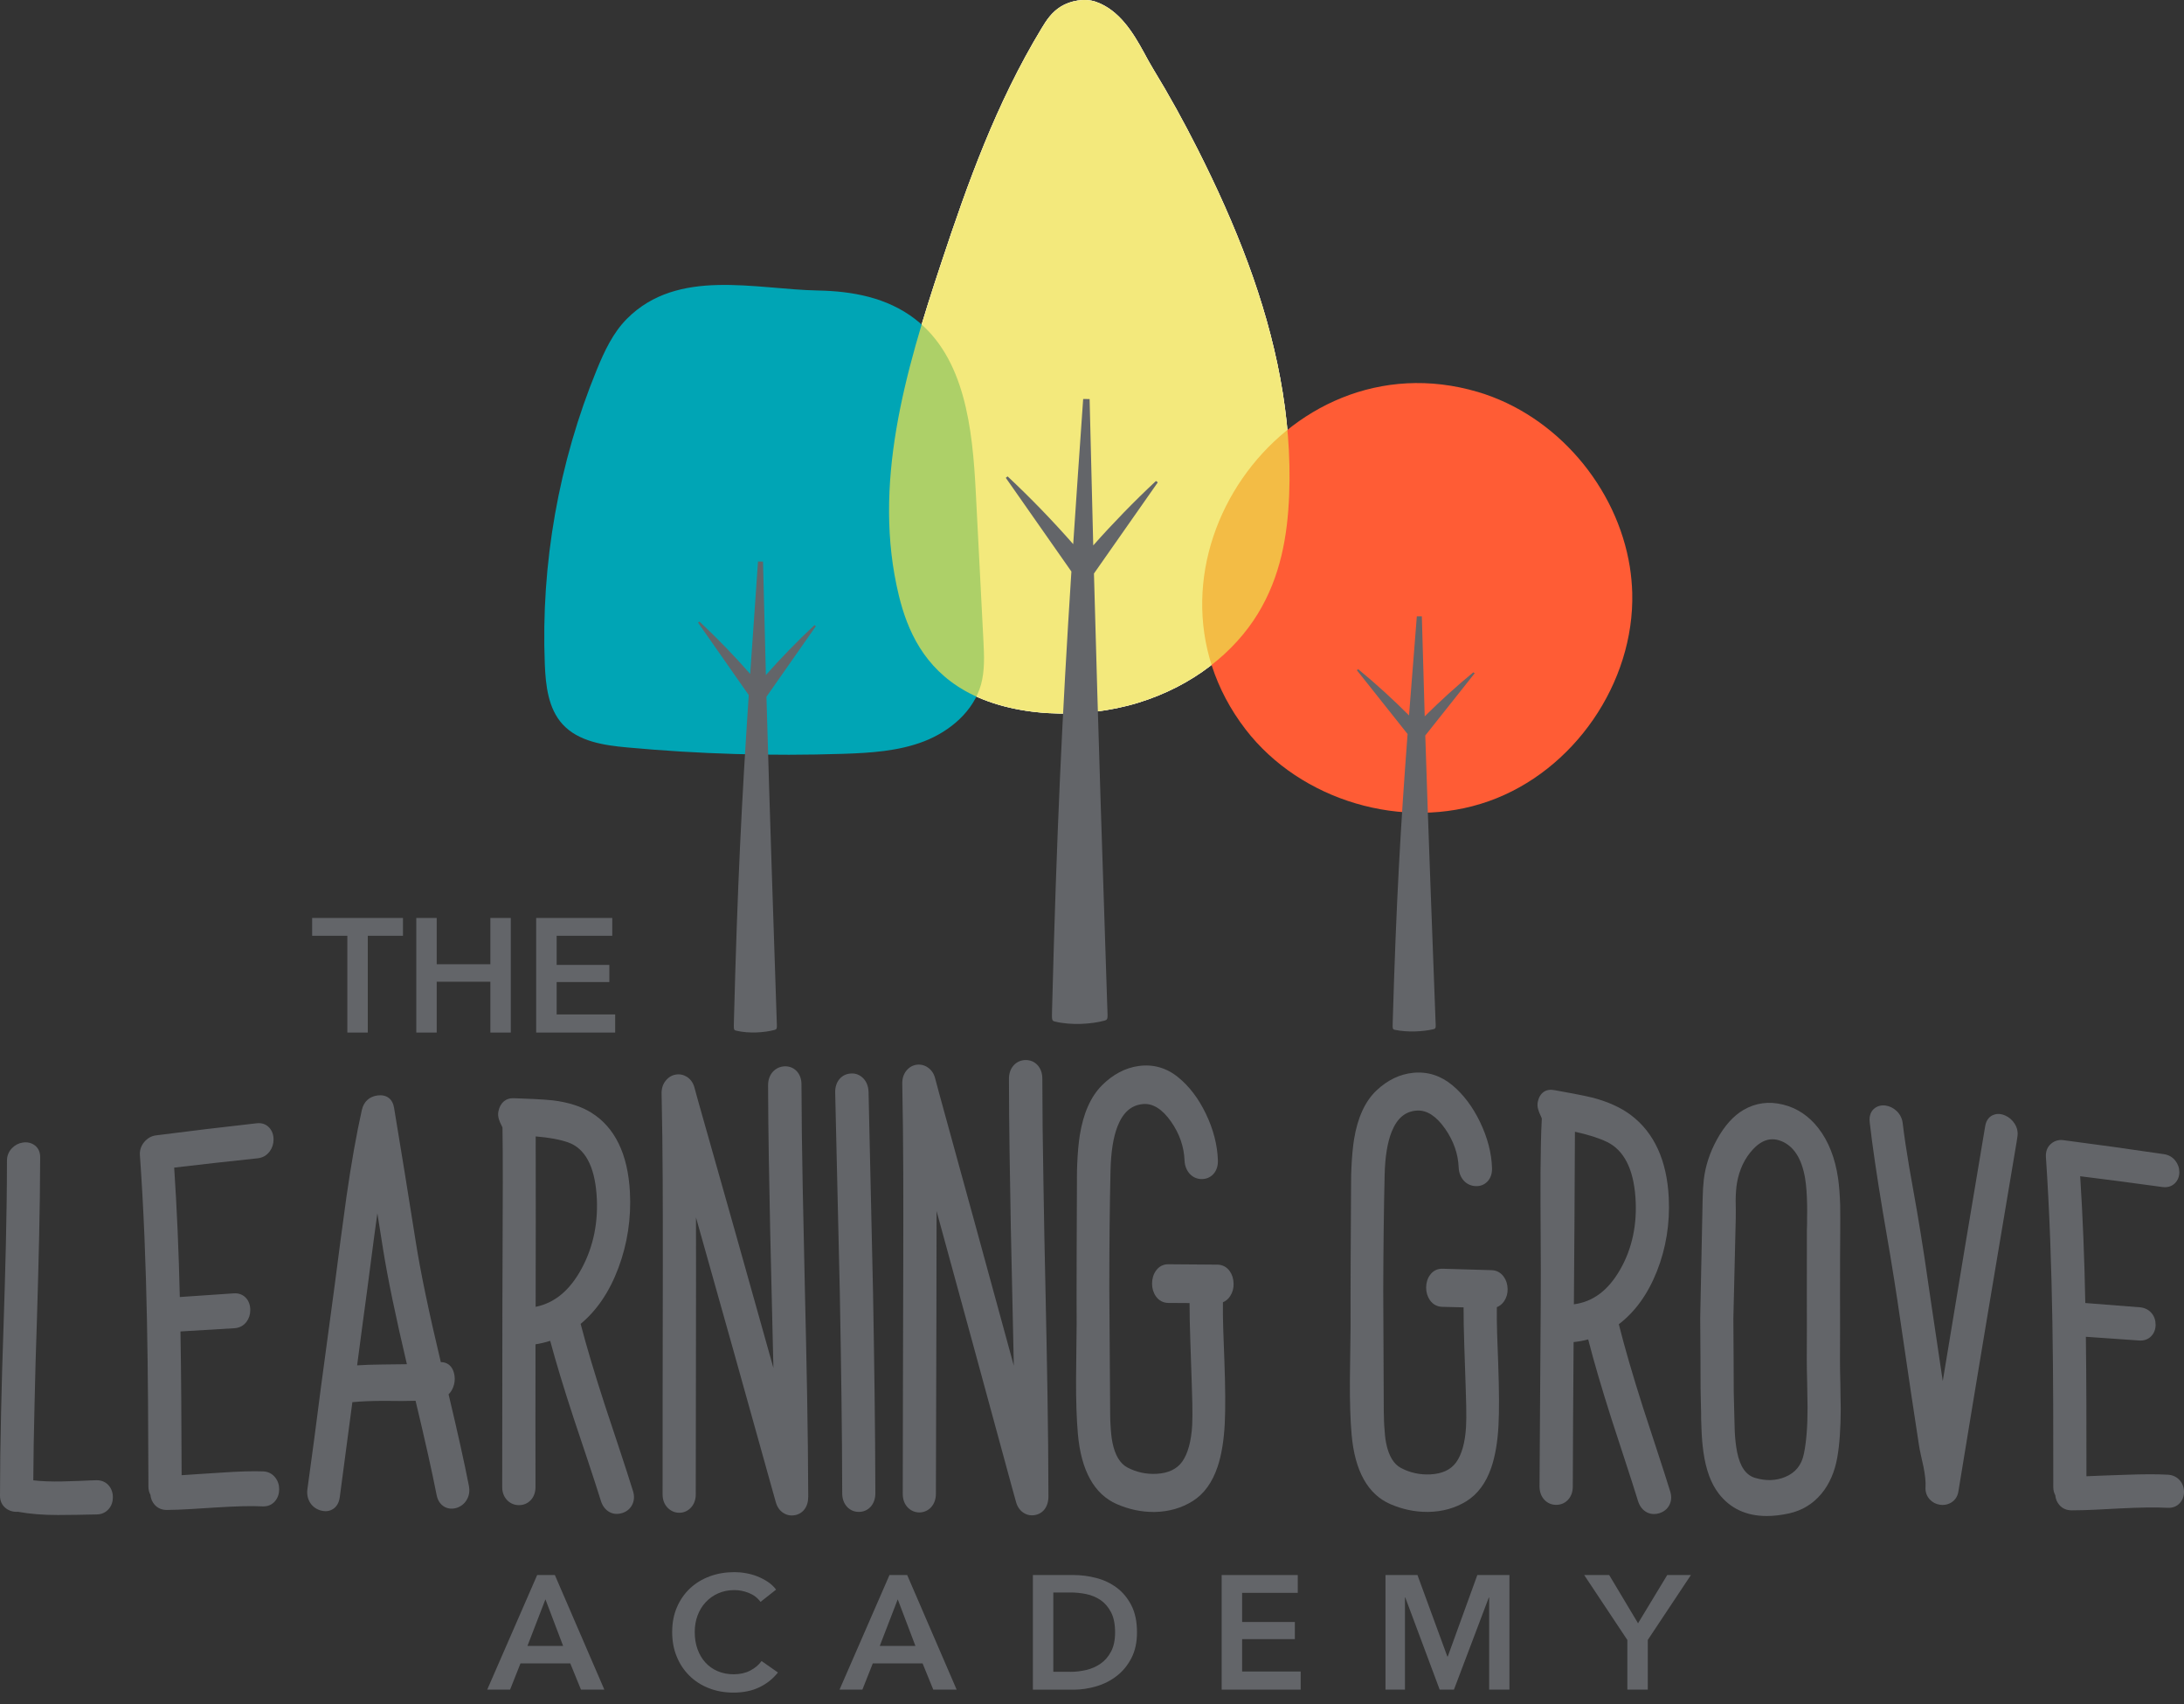 <svg width="150" height="117" viewBox="0 0 150 117" fill="none" xmlns="http://www.w3.org/2000/svg">
<rect x="0" y="0" width="150" height="117" fill="#333333" stroke="none"/>
<path fill-rule="evenodd" clip-rule="evenodd" d="M78.555 3.584C77.831 2.263 76.877 0.684 75.259 0.122C74.486 -0.146 73.493 0.056 72.857 0.452C72.222 0.848 71.868 1.4 71.543 1.936C68.401 7.128 66.455 12.597 64.643 18.064C62.153 25.567 59.892 33.302 61.733 40.886C62.323 43.309 63.463 45.836 66.278 47.432C69.472 49.246 74.345 49.426 78.162 48.255C81.982 47.085 84.787 44.748 86.373 42.168C87.959 39.589 88.431 36.767 88.542 33.982C88.755 28.623 87.634 23.281 85.718 18.083C84.741 15.435 83.558 12.82 82.251 10.234C81.314 8.377 80.302 6.536 79.191 4.718C78.991 4.395 78.784 4.003 78.555 3.584Z" fill="white"/>
<path fill-rule="evenodd" clip-rule="evenodd" d="M78.555 3.584C77.831 2.263 76.877 0.684 75.259 0.122C74.486 -0.146 73.493 0.056 72.857 0.452C72.222 0.848 71.868 1.4 71.543 1.936C68.401 7.128 66.455 12.597 64.643 18.064C62.153 25.567 59.892 33.302 61.733 40.886C62.323 43.309 63.463 45.836 66.278 47.432C69.472 49.246 74.345 49.426 78.162 48.255C81.982 47.085 84.787 44.748 86.373 42.168C87.959 39.589 88.431 36.767 88.542 33.982C88.755 28.623 87.634 23.281 85.718 18.083C84.741 15.435 83.558 12.82 82.251 10.234C81.314 8.377 80.302 6.536 79.191 4.718C78.991 4.395 78.784 4.003 78.555 3.584Z" fill="white"/>
<path d="M6.628 101.636C6.363 101.64 5.963 101.656 5.455 101.682L4.282 101.718C3.519 101.735 2.851 101.708 2.287 101.643C2.297 100.067 2.323 98.282 2.375 96.334L2.444 93.525L2.533 90.72C2.647 86.885 2.752 83.139 2.759 79.451C2.759 79 2.549 78.755 2.369 78.627C2.143 78.464 1.864 78.402 1.563 78.451C1.281 78.493 1.032 78.621 0.826 78.833C0.6 79.062 0.478 79.36 0.478 79.69C0.475 83.541 0.364 87.333 0.239 91.198L0.147 94.078L0.075 96.952C0.026 99.064 0 100.999 0 102.699C0 103.072 0.147 103.376 0.429 103.582C0.662 103.748 0.934 103.824 1.229 103.801C2.018 103.948 2.936 104.023 3.958 104.023C3.968 104.023 3.974 104.023 3.984 104.023C4.312 104.023 4.754 104.016 5.301 104.01L6.635 103.984C6.979 103.984 7.274 103.846 7.487 103.588C7.664 103.372 7.752 103.108 7.752 102.8C7.752 102.496 7.657 102.225 7.484 102.016C7.277 101.764 6.986 101.633 6.628 101.636Z" fill="#636569"/>
<path d="M18.07 101.028C17.353 101.002 16.406 101.028 15.088 101.12L13.604 101.215C13.182 101.247 12.805 101.27 12.474 101.29L12.471 100.616C12.461 97.602 12.448 94.49 12.395 91.42C13.801 91.332 14.6 91.286 16.101 91.198C16.438 91.178 16.727 91.028 16.93 90.759C17.1 90.534 17.189 90.263 17.189 89.952C17.189 89.628 17.094 89.35 16.917 89.144C16.704 88.899 16.409 88.781 16.058 88.804C14.558 88.903 13.752 88.958 12.349 89.056C12.28 85.963 12.149 82.975 11.963 80.17C14.181 79.912 15.367 79.778 17.706 79.529C18.041 79.493 18.323 79.33 18.522 79.059C18.699 78.82 18.788 78.545 18.788 78.241C18.788 77.918 18.689 77.646 18.499 77.434C18.349 77.267 18.077 77.074 17.631 77.126C14.849 77.44 13.49 77.604 10.711 77.957C10.396 77.996 10.111 78.16 9.892 78.431C9.689 78.68 9.59 78.977 9.607 79.297C10.144 86.79 10.17 94.441 10.193 101.839V102.065C10.193 102.28 10.239 102.47 10.331 102.637C10.357 102.902 10.452 103.13 10.623 103.32C10.829 103.552 11.111 103.676 11.442 103.676C11.445 103.676 11.445 103.676 11.448 103.676C11.927 103.673 12.49 103.653 13.119 103.614L14.771 103.51C16.206 103.418 17.277 103.392 18.041 103.431C18.391 103.444 18.689 103.32 18.899 103.062C19.083 102.836 19.174 102.565 19.174 102.254C19.174 101.947 19.083 101.672 18.899 101.443C18.696 101.185 18.408 101.041 18.07 101.028Z" fill="#636569"/>
<path d="M30.809 95.735C30.94 95.611 31.045 95.451 31.121 95.258C31.222 95 31.255 94.738 31.219 94.48C31.17 94.12 31.035 93.855 30.819 93.695C30.669 93.581 30.485 93.525 30.275 93.525C29.456 90.096 28.876 87.317 28.555 85.264C28.07 82.178 27.556 79.029 27.068 76.077C26.973 75.459 26.553 75.139 25.94 75.214C25.37 75.286 24.984 75.639 24.853 76.211C24.479 77.882 24.122 79.896 23.791 82.201C23.686 82.966 23.549 83.963 23.385 85.189L22.998 88.16C22.759 89.913 22.441 92.273 22.045 95.232L21.589 98.749L21.111 102.264C21.068 102.614 21.14 102.937 21.317 103.206C21.478 103.447 21.72 103.621 22.015 103.709C22.13 103.745 22.244 103.761 22.356 103.761C22.529 103.761 22.697 103.719 22.841 103.631C23.028 103.523 23.264 103.294 23.332 102.826L24.201 96.275C24.777 96.219 25.498 96.19 26.35 96.186L27.585 96.196C27.939 96.193 28.257 96.186 28.542 96.18C29.197 98.913 29.682 101.09 29.99 102.66C30.082 103.124 30.334 103.353 30.528 103.461C30.78 103.601 31.068 103.624 31.366 103.532C31.651 103.441 31.884 103.261 32.041 103.006C32.222 102.718 32.274 102.388 32.205 102.025C31.901 100.463 31.432 98.351 30.809 95.735ZM26.255 93.689C25.596 93.695 25.016 93.715 24.528 93.748C24.813 91.58 25.039 89.874 25.21 88.638L25.695 84.934C25.773 84.355 25.845 83.812 25.918 83.305C26.035 84.041 26.15 84.757 26.304 85.738C26.628 87.765 27.166 90.364 27.946 93.669L26.255 93.689Z" fill="#636569"/>
<path d="M42.52 99.423L41.56 96.53C40.832 94.293 40.282 92.45 39.879 90.9C40.989 89.981 41.864 88.69 42.474 87.055C43.093 85.404 43.358 83.652 43.264 81.854C43.126 79.239 42.231 77.404 40.606 76.394C39.918 75.966 39.033 75.685 37.978 75.554C37.618 75.515 37.166 75.485 36.629 75.459L35.321 75.407C34.754 75.374 34.358 75.701 34.233 76.303C34.155 76.682 34.312 77.009 34.43 77.244C34.463 77.31 34.509 77.401 34.512 77.424C34.545 79.327 34.532 82.717 34.518 85.996C34.512 87.304 34.509 88.592 34.505 89.762L34.492 102.104C34.492 102.48 34.617 102.794 34.856 103.029C35.066 103.235 35.337 103.346 35.642 103.346H35.645C35.95 103.346 36.222 103.235 36.432 103.022C36.661 102.794 36.779 102.473 36.779 102.094C36.769 99.08 36.776 96.066 36.779 93.051V92.302C37.123 92.25 37.461 92.168 37.788 92.064C38.185 93.542 38.716 95.297 39.413 97.416L40.354 100.231C40.727 101.345 41.035 102.3 41.275 103.068C41.389 103.425 41.602 103.689 41.884 103.833C42.035 103.912 42.199 103.948 42.369 103.948C42.49 103.948 42.618 103.928 42.742 103.886C43.041 103.791 43.27 103.601 43.408 103.343C43.565 103.045 43.585 102.715 43.47 102.362C43.227 101.577 42.906 100.59 42.52 99.423ZM36.789 89.73C36.796 85.888 36.802 81.932 36.792 78.029C37.72 78.104 38.473 78.245 39.033 78.444C40.167 78.853 40.819 80.04 40.97 81.975C41.117 83.845 40.773 85.571 39.948 87.101C39.138 88.599 38.103 89.462 36.789 89.73Z" fill="#636569"/>
<path d="M55.131 81.53C55.079 78.934 55.052 76.554 55.046 74.452C55.046 74.07 54.921 73.746 54.692 73.52C54.476 73.308 54.2 73.207 53.889 73.216C53.578 73.23 53.303 73.354 53.093 73.576C52.87 73.815 52.752 74.142 52.752 74.521C52.762 77.843 52.831 81.22 52.897 84.489L53.05 91.018C53.077 92.064 53.096 93.035 53.119 93.927C51.366 87.667 49.643 81.553 47.985 75.724L47.687 74.645C47.598 74.335 47.418 74.089 47.169 73.933C46.936 73.789 46.671 73.736 46.399 73.785C46.127 73.834 45.895 73.978 45.711 74.214C45.524 74.452 45.432 74.746 45.439 75.087C45.528 78.993 45.524 83.005 45.524 86.882L45.511 95.716C45.505 98.478 45.505 100.773 45.508 102.601C45.508 102.983 45.626 103.294 45.858 103.529C46.078 103.752 46.35 103.869 46.648 103.869C46.648 103.869 46.648 103.869 46.651 103.869C46.956 103.869 47.231 103.752 47.444 103.526C47.67 103.291 47.788 102.97 47.785 102.597L47.801 91.047C47.805 88.602 47.808 86.091 47.801 83.59C49.479 89.53 51.216 95.722 52.972 102.032L53.276 103.117C53.365 103.448 53.532 103.699 53.775 103.866C53.958 103.99 54.164 104.056 54.377 104.056C54.433 104.056 54.489 104.052 54.545 104.043C54.833 104 55.072 103.863 55.239 103.65C55.419 103.425 55.511 103.121 55.511 102.771C55.498 98.213 55.4 93.659 55.282 88.605L55.131 81.53Z" fill="#636569"/>
<path d="M59.653 74.953C59.636 74.57 59.508 74.259 59.282 74.031C59.06 73.808 58.778 73.691 58.47 73.707C58.155 73.717 57.88 73.841 57.677 74.067C57.461 74.308 57.352 74.639 57.362 75.024L57.68 88.772C57.772 93.888 57.837 98.187 57.844 102.526C57.844 102.915 57.962 103.235 58.188 103.474C58.398 103.693 58.673 103.81 58.984 103.81C59.299 103.81 59.571 103.693 59.78 103.474C60.007 103.232 60.121 102.911 60.121 102.522C60.111 97.857 60.039 93.139 59.961 88.733L59.653 74.953Z" fill="#636569"/>
<path d="M71.727 84.822L71.665 81.233C71.615 78.594 71.592 76.182 71.589 74.06C71.589 73.677 71.468 73.35 71.242 73.115C71.029 72.896 70.767 72.785 70.442 72.785C70.128 72.788 69.849 72.906 69.64 73.128C69.413 73.364 69.296 73.694 69.296 74.076C69.302 77.454 69.364 80.889 69.423 84.211L69.567 90.825C69.59 91.884 69.61 92.865 69.63 93.77C67.844 87.229 66.166 81.105 64.518 75.129L64.22 74.017C64.132 73.697 63.961 73.452 63.709 73.285C63.476 73.128 63.208 73.069 62.939 73.109C62.664 73.151 62.425 73.295 62.241 73.527C62.054 73.766 61.963 74.063 61.969 74.406C62.051 78.408 62.045 82.514 62.038 86.483L62.015 95.519C62.005 98.347 62.002 100.695 62.002 102.565C62.002 102.954 62.12 103.271 62.346 103.506C62.785 103.964 63.509 103.958 63.938 103.503C64.161 103.264 64.279 102.938 64.279 102.562L64.312 90.825C64.319 88.308 64.325 85.728 64.325 83.155C65.96 89.112 67.647 95.3 69.469 101.996L69.774 103.098C69.862 103.431 70.029 103.686 70.269 103.853C70.452 103.98 70.659 104.046 70.875 104.046C70.93 104.046 70.986 104.043 71.042 104.033C71.33 103.99 71.57 103.853 71.737 103.637C71.913 103.408 72.008 103.104 72.008 102.751C72.002 98.119 71.91 93.512 71.802 88.399L71.727 84.822Z" fill="#636569"/>
<path d="M83.611 86.833C82.264 86.82 81.593 86.813 80.246 86.807C79.892 86.8 79.594 86.96 79.387 87.255C79.214 87.503 79.125 87.801 79.125 88.138C79.125 88.464 79.214 88.759 79.387 89.007C79.594 89.301 79.889 89.458 80.243 89.462C80.839 89.465 81.186 89.468 81.701 89.471C81.701 90.181 81.717 91.054 81.753 92.074L81.851 94.977C81.851 95.121 81.858 95.35 81.871 95.657L81.891 96.373C81.904 97.01 81.9 97.481 81.881 97.86C81.819 98.952 81.583 99.812 81.199 100.355C80.832 100.871 80.239 101.152 79.44 101.195C78.729 101.234 78.05 101.087 77.431 100.76C76.923 100.492 76.576 99.91 76.402 99.034C76.34 98.73 76.298 98.344 76.268 97.775C76.258 97.592 76.248 97.38 76.248 97.138L76.189 88.464C76.189 85.558 76.216 82.838 76.271 80.383C76.301 79.105 76.461 78.078 76.756 77.329C77.133 76.371 77.707 75.874 78.513 75.806C79.184 75.75 79.823 76.152 80.423 77.002C81.006 77.833 81.32 78.732 81.356 79.68C81.37 80.052 81.501 80.376 81.733 80.618C81.946 80.837 82.222 80.955 82.533 80.958C82.841 80.955 83.119 80.847 83.326 80.625C83.549 80.386 83.66 80.059 83.647 79.677C83.614 78.624 83.336 77.538 82.815 76.46C82.317 75.423 81.678 74.583 80.918 73.968C80.115 73.315 79.201 73.056 78.204 73.194C77.287 73.321 76.442 73.766 75.688 74.518C74.915 75.289 74.4 76.447 74.161 77.954C74.076 78.5 74.017 79.147 73.984 79.928C73.971 80.213 73.965 80.533 73.965 80.886V81.344L73.945 86.362C73.938 88.294 73.942 89.821 73.945 90.936C73.945 91.397 73.939 92.018 73.925 92.796L73.906 94.686C73.899 96.186 73.942 97.455 74.03 98.455C74.253 100.973 75.151 102.594 76.701 103.274C77.52 103.631 78.365 103.814 79.21 103.814C79.25 103.814 79.286 103.814 79.322 103.814C80.282 103.794 81.153 103.546 81.914 103.068C82.687 102.584 83.263 101.793 83.624 100.714C83.896 99.91 84.06 98.903 84.119 97.726C84.168 96.706 84.161 95.297 84.092 93.421L84.014 91.276C83.991 90.586 83.984 89.962 83.991 89.416C84.188 89.337 84.358 89.197 84.489 88.994C84.653 88.742 84.735 88.455 84.725 88.138C84.718 87.807 84.63 87.52 84.463 87.284C84.256 86.993 83.961 86.836 83.611 86.833Z" fill="#636569"/>
<path d="M102.444 87.212C101.101 87.17 100.426 87.15 99.083 87.114C98.719 87.104 98.427 87.251 98.218 87.539C98.041 87.781 97.952 88.075 97.949 88.409C97.949 88.732 98.037 89.023 98.208 89.272C98.411 89.563 98.706 89.723 99.066 89.73L100.521 89.766C100.518 90.462 100.534 91.315 100.567 92.316L100.662 95.16C100.662 95.3 100.668 95.523 100.682 95.827L100.701 96.53C100.714 97.147 100.711 97.612 100.688 97.984C100.626 99.05 100.39 99.891 100.003 100.417C99.636 100.92 99.043 101.195 98.24 101.234C97.523 101.27 96.848 101.123 96.229 100.799C95.721 100.535 95.377 99.959 95.203 99.093C95.141 98.795 95.102 98.413 95.069 97.854C95.059 97.674 95.049 97.465 95.049 97.223L95.039 96.925V96.785L95.003 88.657C95.01 85.777 95.043 83.093 95.098 80.68C95.128 79.418 95.295 78.411 95.59 77.686C95.967 76.76 96.537 76.293 97.336 76.254C98.005 76.218 98.653 76.643 99.253 77.502C99.836 78.336 100.147 79.232 100.184 80.157C100.197 80.527 100.328 80.847 100.557 81.089C100.767 81.308 101.042 81.429 101.35 81.442C101.671 81.455 101.936 81.347 102.146 81.138C102.372 80.909 102.487 80.585 102.474 80.206C102.444 79.173 102.166 78.104 101.645 77.028C101.147 75.995 100.511 75.152 99.758 74.521C98.958 73.854 98.05 73.563 97.058 73.661C96.14 73.753 95.292 74.161 94.535 74.877C93.758 75.613 93.24 76.741 92.998 78.228C92.913 78.768 92.854 79.405 92.818 80.177C92.805 80.458 92.795 80.775 92.795 81.125L92.765 86.542C92.756 88.451 92.756 89.965 92.759 91.067C92.759 91.524 92.749 92.136 92.736 92.904L92.713 94.774C92.703 96.262 92.743 97.517 92.831 98.504C93.05 100.999 93.945 102.604 95.495 103.277C96.314 103.631 97.159 103.81 98.008 103.81C98.044 103.81 98.077 103.81 98.113 103.81C99.07 103.794 99.941 103.549 100.701 103.085C101.474 102.611 102.054 101.836 102.418 100.783C102.69 99.995 102.86 99.011 102.919 97.864C102.972 96.86 102.965 95.484 102.9 93.656L102.824 91.56C102.805 90.89 102.795 90.282 102.805 89.752C102.998 89.68 103.168 89.543 103.303 89.347C103.47 89.102 103.552 88.817 103.545 88.507C103.539 88.183 103.45 87.899 103.283 87.667C103.083 87.382 102.792 87.222 102.444 87.212Z" fill="#636569"/>
<path d="M113.775 99.488L112.831 96.602C112.136 94.418 111.579 92.512 111.183 90.923C112.297 90.076 113.175 88.86 113.794 87.3C114.423 85.718 114.699 84.018 114.613 82.246C114.489 79.683 113.614 77.771 112.012 76.564C111.33 76.051 110.455 75.652 109.41 75.374C109.05 75.286 108.598 75.191 108.064 75.09L106.756 74.851C106.176 74.737 105.754 75.031 105.619 75.645C105.541 76.008 105.691 76.335 105.799 76.577C105.836 76.656 105.891 76.773 105.894 76.809C105.78 78.859 105.796 81.896 105.813 84.835C105.822 86.388 105.832 87.99 105.819 89.439L105.737 102.058C105.737 102.441 105.855 102.758 106.091 103C106.301 103.215 106.576 103.326 106.881 103.326H106.884C107.189 103.326 107.461 103.215 107.67 103.003C107.9 102.774 108.021 102.45 108.021 102.068C108.031 98.982 108.05 95.895 108.073 92.812L108.077 92.149C108.417 92.116 108.755 92.054 109.079 91.966C109.472 93.499 110.01 95.333 110.678 97.425L111.602 100.257C111.986 101.424 112.28 102.346 112.507 103.081C112.621 103.434 112.831 103.699 113.116 103.843C113.267 103.918 113.431 103.957 113.601 103.957C113.722 103.957 113.847 103.938 113.971 103.899C114.269 103.804 114.502 103.621 114.64 103.366C114.8 103.071 114.82 102.745 114.708 102.395C114.486 101.669 114.178 100.718 113.775 99.488ZM108.096 89.556C108.126 85.666 108.155 81.661 108.168 77.708C109.079 77.905 109.82 78.143 110.377 78.411C111.527 78.974 112.182 80.245 112.323 82.191C112.457 84.044 112.107 85.721 111.275 87.17C110.455 88.602 109.413 89.383 108.096 89.556Z" fill="#636569"/>
<path d="M126.399 95.036C126.379 94.336 126.373 93.787 126.373 93.398L126.379 91.194L126.376 88.991C126.376 87.059 126.379 85.578 126.389 84.587L126.392 83.685L126.386 82.769C126.366 82.076 126.32 81.455 126.245 80.925C126.045 79.526 125.586 78.356 124.882 77.454C124.233 76.62 123.417 76.077 122.457 75.842C121.491 75.603 120.58 75.724 119.748 76.208C119.056 76.61 118.44 77.296 117.916 78.251C117.431 79.137 117.126 80.062 117.018 81.007C116.976 81.38 116.95 81.815 116.94 82.302L116.773 90.481L116.792 93.561C116.789 94.921 116.799 95.938 116.825 96.67L116.835 97.023V97.399C116.845 97.599 116.851 97.778 116.854 97.939L116.861 98.135C116.881 98.697 116.927 99.22 116.992 99.688C117.159 100.897 117.51 101.859 118.041 102.548C118.83 103.575 119.934 104.092 121.34 104.092C121.815 104.092 122.326 104.033 122.87 103.915C123.765 103.719 124.512 103.264 125.095 102.565C125.645 101.904 126.012 101.067 126.186 100.077C126.343 99.194 126.419 98.099 126.425 96.713L126.409 95.886L126.399 95.036ZM123.889 99.841C123.729 100.606 123.309 101.123 122.608 101.411C121.972 101.676 121.278 101.695 120.537 101.473C119.915 101.286 119.512 100.711 119.309 99.711C119.227 99.302 119.171 98.812 119.145 98.292C119.138 98.132 119.135 97.929 119.128 97.687L119.109 96.942C119.079 96.154 119.063 95.075 119.069 93.728L119.05 90.524L119.214 83.645L119.217 83.034L119.207 82.413C119.214 81.936 119.246 81.537 119.296 81.236C119.456 80.304 119.83 79.52 120.406 78.905C120.832 78.451 121.271 78.225 121.73 78.225C121.927 78.225 122.123 78.264 122.33 78.346C123.191 78.686 123.745 79.543 123.974 80.889C124.056 81.38 124.102 81.988 124.115 82.74C124.119 82.978 124.122 83.276 124.112 83.636V84.044C124.105 84.211 124.099 84.348 124.099 84.456C124.096 85.486 124.096 86.964 124.096 88.893L124.099 91.109L124.092 93.326C124.092 93.715 124.099 94.267 124.119 94.967L124.145 96.628C124.148 97.939 124.063 99.018 123.889 99.841Z" fill="#636569"/>
<path d="M137.713 76.59C137.343 76.427 137.058 76.486 136.884 76.561C136.681 76.649 136.422 76.855 136.347 77.316C135.452 82.629 134.518 88.239 133.431 94.83C133.152 92.963 132.955 91.639 132.625 89.409L132.166 86.281C131.979 85.074 131.809 84.018 131.658 83.142L131.13 80.154C130.934 78.997 130.783 77.986 130.685 77.162C130.652 76.813 130.508 76.518 130.262 76.283C130.039 76.074 129.774 75.943 129.492 75.907C129.187 75.868 128.902 75.953 128.693 76.146C128.535 76.29 128.358 76.567 128.414 77.058C128.594 78.64 128.896 80.703 129.312 83.191L129.83 86.231C130.02 87.389 130.184 88.402 130.308 89.239L131.275 95.791L131.792 99.197C131.818 99.387 131.868 99.632 131.936 99.943L132.107 100.708C132.222 101.28 132.271 101.761 132.248 102.107C132.225 102.427 132.326 102.718 132.533 102.947C132.72 103.153 132.959 103.277 133.244 103.32C133.303 103.33 133.362 103.333 133.421 103.333C133.63 103.333 133.83 103.277 134.01 103.17C134.273 103.009 134.44 102.761 134.499 102.441C135.161 98.396 135.829 94.356 136.504 90.311C137.166 86.346 137.831 82.383 138.503 78.415L138.552 78.088C138.614 77.761 138.552 77.447 138.368 77.153C138.204 76.898 137.985 76.708 137.713 76.59Z" fill="#636569"/>
<path d="M149.722 101.656C149.518 101.414 149.233 101.277 148.902 101.257C148.172 101.215 147.222 101.215 145.921 101.264L144.436 101.316C144.011 101.336 143.63 101.352 143.299 101.362V100.724C143.299 97.795 143.3 94.771 143.26 91.786C144.64 91.877 145.436 91.933 146.92 92.041C147.261 92.067 147.559 91.956 147.772 91.721C147.955 91.518 148.05 91.263 148.05 90.959C148.05 90.658 147.959 90.383 147.785 90.174C147.585 89.932 147.303 89.788 146.972 89.762C145.455 89.641 144.649 89.576 143.221 89.468C143.165 86.454 143.047 83.528 142.87 80.762C145.016 81.03 146.203 81.187 148.522 81.504C148.958 81.563 149.233 81.39 149.384 81.236C149.577 81.04 149.679 80.782 149.679 80.487C149.679 80.193 149.587 79.928 149.407 79.696C149.214 79.448 148.938 79.291 148.611 79.245C145.822 78.836 144.466 78.65 141.704 78.284C141.376 78.241 141.065 78.343 140.826 78.572C140.606 78.781 140.498 79.075 140.514 79.409C141.026 86.99 141.026 94.669 141.022 102.097C141.022 102.31 141.068 102.503 141.16 102.666C141.183 102.928 141.281 103.157 141.448 103.346C141.655 103.578 141.936 103.702 142.271 103.702C142.297 103.702 142.323 103.702 142.349 103.702C142.808 103.702 143.345 103.686 143.942 103.657L145.593 103.572C147.012 103.5 148.083 103.487 148.866 103.529C149.21 103.549 149.509 103.434 149.715 103.202C149.905 102.99 150 102.735 150 102.437C150 102.133 149.905 101.875 149.722 101.656Z" fill="#636569"/>
<path fill-rule="evenodd" clip-rule="evenodd" d="M67.543 44.002C67.369 40.596 67.192 37.192 67.018 33.786C66.796 29.451 66.288 24.543 62.837 21.898C60.917 20.427 58.555 19.993 56.189 19.947C51.858 19.865 46.556 18.374 43.06 21.886C42.1 22.85 41.511 24.115 40.993 25.374C38.372 31.759 37.143 38.712 37.418 45.607C37.477 47.069 37.651 48.645 38.637 49.727C39.725 50.92 41.481 51.175 43.093 51.322C48.008 51.776 52.956 51.92 57.89 51.76C59.787 51.698 61.724 51.58 63.493 50.891C65.262 50.197 66.864 48.834 67.376 47.007C67.644 46.039 67.595 45.009 67.543 44.002Z" fill="#00A5B5"/>
<path fill-rule="evenodd" clip-rule="evenodd" d="M111.94 38.928C112.031 39.513 112.087 40.108 112.104 40.703C112.264 46.892 108.087 52.953 102.238 55.016C96.389 57.083 89.322 54.99 85.544 50.076C77.041 39.013 88.132 22.958 101.507 26.914C106.884 28.509 111.065 33.429 111.94 38.928Z" fill="#FF5C35"/>
<g opacity="0.85">
<path opacity="0.85" fill-rule="evenodd" clip-rule="evenodd" d="M78.555 3.584C77.831 2.263 76.877 0.684 75.259 0.122C74.486 -0.146 73.493 0.056 72.857 0.452C72.222 0.848 71.868 1.4 71.543 1.936C68.401 7.128 66.455 12.597 64.643 18.064C62.153 25.567 59.892 33.302 61.733 40.886C62.323 43.309 63.463 45.836 66.278 47.432C69.472 49.246 74.345 49.426 78.162 48.255C81.982 47.085 84.787 44.748 86.373 42.168C87.959 39.589 88.431 36.767 88.542 33.982C88.755 28.623 87.634 23.281 85.718 18.083C84.741 15.435 83.558 12.82 82.251 10.234C81.314 8.377 80.302 6.536 79.191 4.718C78.991 4.395 78.784 4.003 78.555 3.584Z" fill="#EEE04A"/>
</g>
<path fill-rule="evenodd" clip-rule="evenodd" d="M75.134 39.379C76.596 37.294 78.057 35.208 79.518 33.122L79.394 33.024C77.88 34.44 76.445 35.917 75.085 37.45C75 34.25 74.918 30.909 74.836 27.401L74.394 27.394C74.138 31.036 73.912 34.302 73.709 37.362C72.29 35.747 70.79 34.194 69.204 32.71L69.079 32.808C70.58 34.953 72.084 37.097 73.585 39.242C72.949 49.122 72.572 57.112 72.258 69.313C72.238 70.045 72.235 70.091 72.461 70.143C73.588 70.415 74.961 70.317 75.849 70.081C76.121 70.009 76.075 69.927 76.049 69.12C75.76 60.355 75.442 50.789 75.134 39.379Z" fill="#636569"/>
<path fill-rule="evenodd" clip-rule="evenodd" d="M97.89 50.501C99.02 49.076 100.154 47.654 101.284 46.228L101.189 46.163C100.016 47.131 98.906 48.138 97.851 49.187C97.785 47.029 97.72 44.754 97.654 42.322L97.31 42.318C97.11 44.846 96.93 47.069 96.773 49.122C95.675 48.02 94.515 46.961 93.286 45.951L93.191 46.016C94.351 47.477 95.514 48.939 96.674 50.4C96.189 56.854 95.898 61.862 95.655 70.143C95.642 70.643 95.636 70.673 95.813 70.712C96.688 70.895 97.749 70.83 98.437 70.67C98.647 70.621 98.611 70.565 98.591 70.012C98.372 64.052 98.129 58.011 97.89 50.501Z" fill="#636569"/>
<path fill-rule="evenodd" clip-rule="evenodd" d="M52.641 47.84C53.771 46.225 54.905 44.61 56.035 42.995L55.94 42.92C54.767 44.015 53.657 45.159 52.602 46.349C52.536 43.904 52.471 41.318 52.405 38.559L52.061 38.556C51.861 41.423 51.681 43.943 51.524 46.274C50.426 45.025 49.266 43.822 48.037 42.675L47.942 42.75C49.102 44.407 50.265 46.065 51.425 47.726C50.94 55.049 50.649 60.731 50.406 70.124C50.393 70.689 50.387 70.725 50.564 70.768C51.438 70.977 52.5 70.902 53.188 70.719C53.398 70.663 53.362 70.598 53.342 69.973C53.123 63.216 52.88 56.363 52.641 47.84Z" fill="#636569"/>
<path d="M23.856 64.252H21.438V63.029H27.677V64.252H25.259V70.898H23.856V64.252Z" fill="#636569"/>
<path d="M28.591 63.029H29.993V66.207H33.679V63.029H35.082V70.898H33.679V67.407H29.993V70.898H28.591V63.029Z" fill="#636569"/>
<path d="M36.825 63.029H42.051V64.252H38.231V66.253H41.851V67.43H38.231V69.653H42.251V70.898H36.825V63.029Z" fill="#636569"/>
<path d="M36.894 108.145H38.109L41.507 116.014H39.902L39.168 114.213H35.747L35.033 116.014H33.463L36.894 108.145ZM38.676 113.013L37.461 109.813L36.225 113.013H38.676Z" fill="#636569"/>
<path d="M52.234 109.989C52.028 109.708 51.756 109.502 51.422 109.371C51.088 109.241 50.76 109.178 50.442 109.178C50.033 109.178 49.663 109.254 49.328 109.401C48.994 109.548 48.706 109.754 48.467 110.012C48.224 110.27 48.041 110.574 47.91 110.924C47.778 111.274 47.716 111.65 47.716 112.059C47.716 112.487 47.778 112.882 47.906 113.236C48.034 113.589 48.214 113.896 48.447 114.151C48.679 114.406 48.961 114.605 49.289 114.746C49.617 114.887 49.984 114.959 50.393 114.959C50.816 114.959 51.193 114.877 51.517 114.71C51.845 114.543 52.107 114.324 52.307 114.05L53.431 114.838C53.08 115.276 52.654 115.612 52.149 115.854C51.645 116.096 51.055 116.217 50.377 116.217C49.761 116.217 49.194 116.116 48.676 115.91C48.158 115.707 47.716 115.419 47.346 115.053C46.976 114.687 46.684 114.249 46.478 113.742C46.268 113.236 46.166 112.673 46.166 112.059C46.166 111.428 46.275 110.859 46.494 110.352C46.714 109.845 47.015 109.414 47.395 109.057C47.778 108.701 48.227 108.426 48.748 108.234C49.269 108.041 49.833 107.946 50.442 107.946C50.695 107.946 50.96 107.969 51.232 108.018C51.507 108.067 51.769 108.139 52.022 108.24C52.274 108.341 52.513 108.466 52.736 108.613C52.959 108.76 53.149 108.94 53.303 109.146L52.234 109.989Z" fill="#636569"/>
<path d="M61.091 108.145H62.307L65.704 116.014H64.099L63.365 114.213H59.944L59.23 116.014H57.66L61.091 108.145ZM62.873 113.013L61.658 109.813L60.423 113.013H62.873Z" fill="#636569"/>
<path d="M70.94 108.145H73.735C74.246 108.145 74.764 108.211 75.285 108.345C75.806 108.479 76.271 108.698 76.687 109.005C77.103 109.312 77.441 109.718 77.7 110.218C77.959 110.718 78.09 111.339 78.09 112.081C78.09 112.771 77.959 113.363 77.7 113.86C77.441 114.357 77.103 114.766 76.687 115.083C76.271 115.403 75.803 115.638 75.285 115.789C74.764 115.939 74.25 116.018 73.735 116.018H70.94V108.145ZM73.512 114.792C73.876 114.792 74.24 114.749 74.603 114.664C74.967 114.579 75.295 114.435 75.59 114.229C75.885 114.027 76.124 113.749 76.307 113.402C76.494 113.056 76.586 112.614 76.586 112.078C76.586 111.516 76.494 111.055 76.307 110.699C76.121 110.342 75.881 110.064 75.59 109.865C75.295 109.665 74.967 109.528 74.603 109.453C74.24 109.378 73.876 109.342 73.512 109.342H72.343V114.788H73.512V114.792Z" fill="#636569"/>
<path d="M83.906 108.145H89.132V109.368H85.311V111.369H88.932V112.546H85.311V114.769H89.332V116.014H83.906V108.145Z" fill="#636569"/>
<path d="M95.157 108.145H97.353L99.404 113.736H99.436L101.465 108.145H103.67V116.014H102.277V109.688H102.254L99.859 116.014H98.879L96.517 109.688H96.494V116.014H95.157V108.145Z" fill="#636569"/>
<path d="M111.766 112.601L108.804 108.145H110.521L112.503 111.457L114.508 108.145H116.134L113.172 112.601V116.014H111.769V112.601H111.766Z" fill="#636569"/>
</svg>
